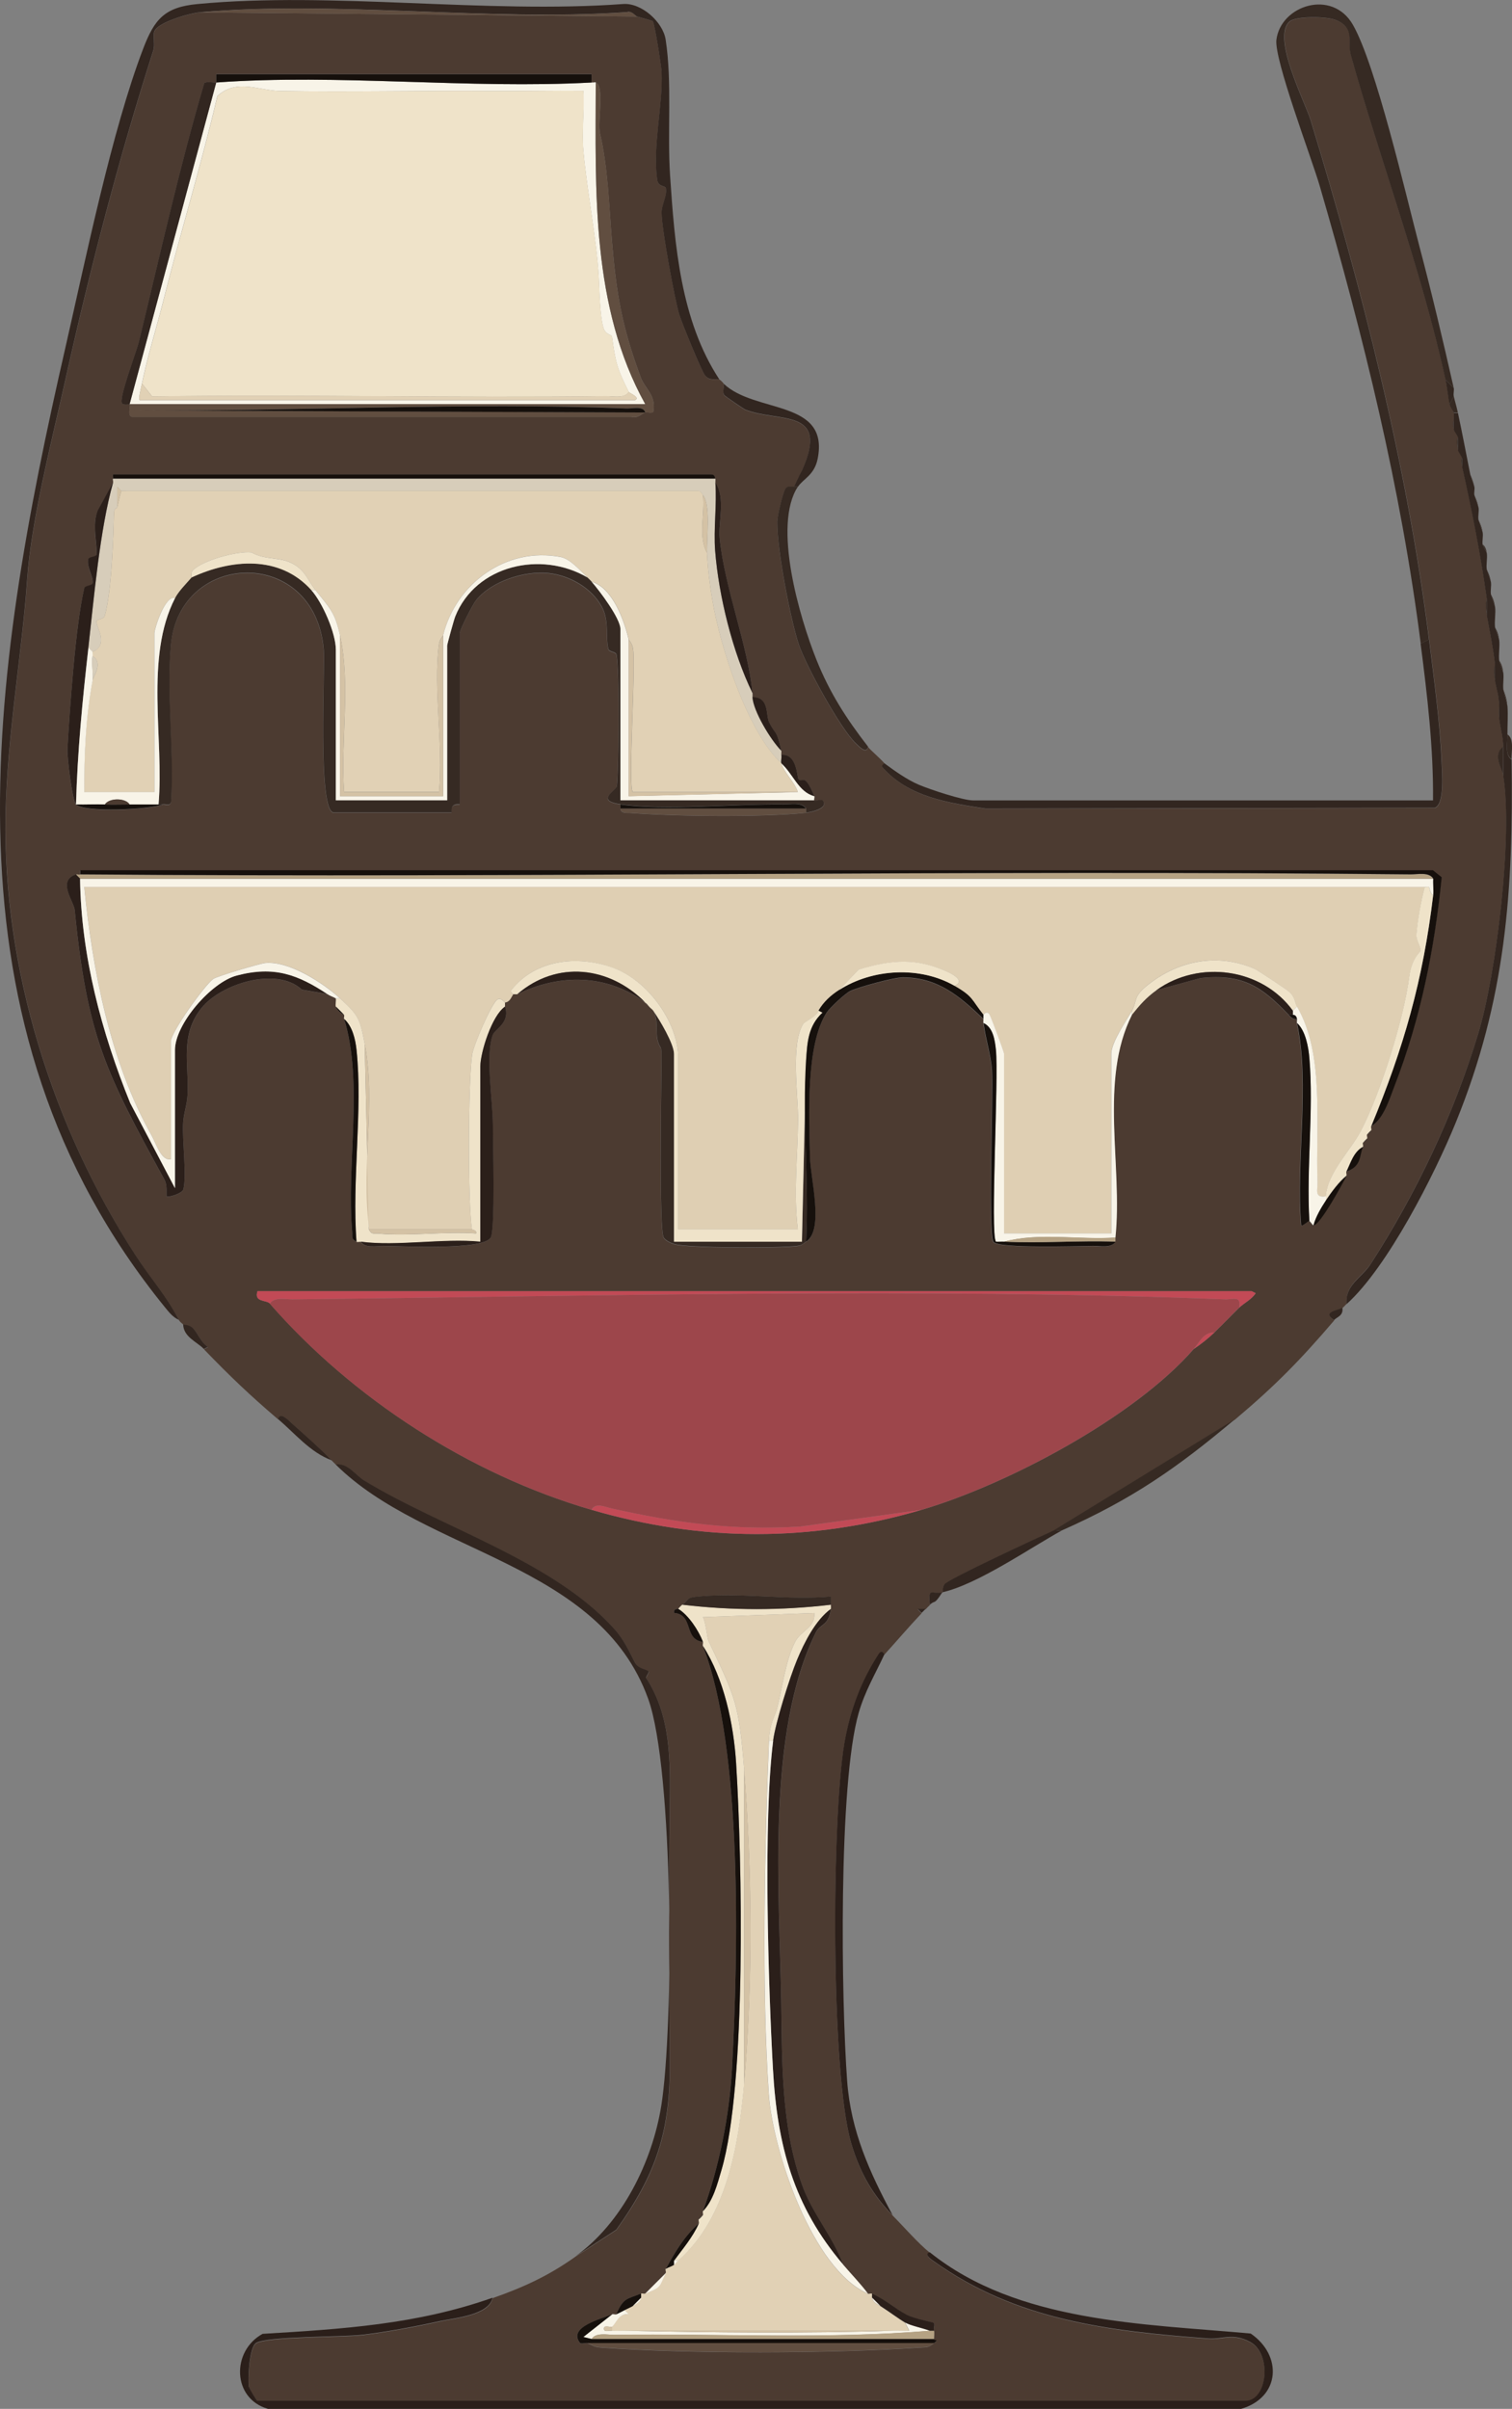 <?xml version="1.0" encoding="UTF-8"?><svg id="Layer_1" xmlns="http://www.w3.org/2000/svg" viewBox="0 0 149.92 238.84"><rect x="0" y="0" width="149.92" height="238.84" fill="#808080" stroke="none"/><defs><style>.cls-1{fill:#9d464b;}.cls-2{fill:#16100c;}.cls-3{fill:#d4c2a5;}.cls-4{fill:#614e40;}.cls-5{fill:#b5a283;}.cls-6{fill:#322620;}.cls-7{fill:#e1d1b5;}.cls-8{fill:#d7cdba;}.cls-9{fill:#362a23;}.cls-10{fill:#f8f4e8;}.cls-11{fill:#2b1f1a;}.cls-12{fill:#4c3b31;}.cls-13{fill:#dfcfb3;}.cls-14{fill:#c24a56;}.cls-15{fill:#efe3c9;}</style></defs><path class="cls-12" d="M19.8,1.23l43.36.41c.3.09,1.51.41,1.57.47.19.17.85,4.45.88,5.06.14,3.27-.9,7.25-.44,10.65.1.78.81.54.87.86.13.76-.43,1.61-.43,2.4,0,1.63,1.32,8.71,1.75,10.11.27.86,2.17,5.57,2.56,6.05.48.61,1.13.27,1.43.4.09.04.38.33.41.41.09.23-.18.85.06,1.16.08.1,1.95,1.38,2.07,1.43,3.33,1.31,8.41-.23,5.64,6.01-.09.21-.3.65-.41.82-.16.25-.24.58-.41.82-.04.05-.59-.22-.86.24s-.77,2.66-.78,3.24c-.03,2.81,1.32,9.76,2.14,12.17.71,2.09,4.13,8.37,5.66,9.8.23.22,1.04,1.13,1.2.32.29.37,1.11,1.03,1.64,1.64.01.02-.35.22-.19.4,2.6,2.95,6.48,3.51,10.22,4.09l44.53-.08c1.01-.3.71-3.66.68-4.64-.14-3.63-.78-8.37-1.24-12.05-2.18-17.32-6.65-34.78-11.73-51.47-.55-1.81-3.9-8.22-2.1-9.81.62-.55,3.73-.52,4.66-.12,1.87.81,1.05,2.11,1.41,3.42,2.92,10.55,7.01,21.29,9.39,32.2.17.8.24,1.65.41,2.45.08.38.39.7.41.82.05.25-.05.57,0,.82.01.05-.18-.02,0,.82.05.23.35.53.41.82.02.07-.22.18,0,1.23.05.24.34.54.41.82.01.05-.17.07,0,.82.99,4.35,1.83,8.67,2.45,13.09.01.09-.22.45,0,1.64.3,1.63.62,3.26.82,4.91.02.15-.24.38,0,1.64.18.93.37,1.32.41,2.45.01.33-.08.4,0,1.23.09.9.37,1.66.41,2.86-1.11.82-.11,2.2,0,2.86.96,5.97-.69,19.61-2.49,25.53-2.44,8.05-6.09,15.74-10.67,22.86-.85,1.31-2.56,2.06-2.38,3.96-.14.13-.26.29-.41.41-.32.24-2.13.4-.82,1.23-3.37,3.94-5.83,6.46-9.82,9.82l-18,11.04c-1.42.63-10.49,4.84-10.83,5.34-.21.31-.14.68-.22.8-1.01.23-1.43-.6-1.23,1.23-.14.13-.28.27-.41.41h-.82s.41.41.41.41c-1.25,1.32-2.46,2.74-3.68,4.09-.02.02-.23-.55-.58,0-1.78,2.75-2.86,5.65-3.4,8.91-1.25,7.49-1.36,32.61.69,39.58.9,3.07,2.26,5.28,4.11,7.14,1.12,1.13,2.52,2.75,3.68,3.68-.67.2.28.79.44.9,8.16,5.82,17.28,6.9,27.22,7.64,1.39.1,2.39-.6,4.14.36,2.13,1.17,1.71,5.82-.5,5.82H25.53c-.08,0-.84-1.33-.85-1.41-.1-.84.03-3.9.73-4.33,1.09-.67,8.54-.57,10.55-.81,2.38-.29,5.3-.83,7.65-1.35,1.43-.32,4.88-.58,5.24-2.32,3.06-1.08,5.5-2.19,8.18-4.09l4.09-2.67c4-5.6,5.37-9.76,5.3-16.74-.08-8.45-.09-16.94,0-25.4.05-4.39.12-8.76-2.33-12.54-.08-.12.3-.57.23-.66-.18-.24-1.02-.24-1.36-.9-.56-1.07-1.07-2.24-2.01-3.29-6.06-6.78-17.1-10.03-24.83-14.75-.82-.5-1.66-1.78-2.81-1.59-.14-.14-.27-.27-.41-.41-1.36-1.37-2.41-2.28-3.93-3.64-.24-.21-1.19-1.26-1.39-.45-2.82-2.4-4.79-4.29-7.36-6.95l.4-.2c-.68-.45-.97-1.32-1.45-1.83-.39-.41-.9-.34-1-.42-.13-.11-.34-.29-.41-.41-1.31-2.5-2.77-4.04-4.35-6.49C5.28,111.8.27,96.12.56,80.76c.15-7.79,1.67-16.29,2.14-23.3.4-5.87,2.49-13.93,3.8-19.84,2.41-10.83,5.3-21.99,8.71-32.61.19-.61-.05-1.36.09-1.85.27-.94,3.51-1.84,4.5-1.93ZM21.44,7.36v.82c-.39.03-.8-.11-1.17.04-2.5,8.48-4.42,17.16-6.5,25.71-.23.94-2.04,5.64-1.65,6.08.16.18.71.03.74.07.12.18-.27,1.12.22,1.25h49.52c.62.19,1.01-.3,1.38-.44.18-.06.54.11.79-.04.33-1.65-.81-2.29-1.23-3.41-1.86-5.01-2.43-8.3-2.86-13.5-.3-3.63-.4-7.35-1.19-10.73-.27-1.15.5-4.61-.42-5.04-.11-.05-.28.04-.41,0v-.82H21.44ZM11.21,47.04c-.06.03.05.29,0,.41-.05.1.04.27,0,.41l-1.52,2.78c-.59,1.38-.06,3.25-.11,4.35-.01.27-.78.21-.84.5-.16.78.53,1.69.45,2.35-.03.27-.76.21-.84.53-.88,3.71-1.43,11.95-1.66,15.9-.05.84.49,5.16.84,5.51.8.81,7.29.52,8.59,0,.21-.08.74.25.84-.26.31-5-.48-10.58-.03-15.51.85-9.45,14.28-9.87,15.16.41.16,1.84-.65,16.17,1.01,16.17h11.66s-.07-.46.15-.67.67-.11.67-.15v-16.97c0-.33,1.28-2.85,1.63-3.28,1.54-1.88,4.78-2.92,7.17-2.67,2.09.22,4.27,1.46,5.28,3.32.77,1.43.35,2.94.65,4.19.08.32.72.26.8.56.33,1.37.25,11.29.04,13.04-.06.48-2.2,1.42.37,1.81v.41c.04.51.61.4,1,.43,4.4.34,13.11.44,17.41-.02.69-.07,2.27-.47,1.63-1.23-.09-.1-.7.09-.82,0-.06-.05.05-.28,0-.41-1.02-2.49-1.17-1.21-1.57-1.69-.15-.17-.12-2.57-1.7-2.4-.03-.13.03-.28,0-.41-.5-2.19-.53-1.47-1.19-2.77-.39-.78.05-2.54-1.67-2.54,0-.14.01-.27,0-.41-.41-4.6-2.79-10.51-3.26-15.39-.14-1.48.62-3.96-.42-5.47-.01-.14.03-.3,0-.41-.07-.26-.1-.39-.41-.41H11.21ZM7.94,86.3v.41c-.13.03-.29-.04-.41,0-1.89.6-.2,2.69-.12,3.53,1.23,12.54,3.09,16.17,8.9,26.74.32.58.16,1.58.22,1.64.13.15,1.55-.28,1.65-.69.34-1.39-.11-4.74-.03-6.49.05-.97.39-1.86.44-2.83.16-3.18-.76-5.91,1.37-8.63,1.93-2.45,7.47-4.17,9.97-1.85l2.55.44c.25.17.56.26.82.41.05.25-.07.63,0,.82.23.59.8.76.82.82.04.12-.04.28,0,.41,1.94,6.26.21,14.51.8,21.09.05.5-.14.73.43,1,.09.04.26-.02.41,0,.42.68,1.55.41,2.24.42,1.83.02,9.89.46,10.64-.82.47-.79.22-9.51.22-11.27,0-2.22-.77-7.01.01-8.87.22-.53,1.75-1.2,1.19-2.77v-.41c.49-.06.6-.5.82-.82h.41c4.22-2.05,8.86-2.01,12.68.82.13.13.29.27.41.41s.31.26.41.41c.49.91.19,2.17.42,2.99.33,1.16.4-.05.37,2.52-.02,2.25-.25,16.19.22,17,.17.29.67.52,1.01.63,1.3.42,10.41.42,12.13.21.61-.07.59-.19.98-.43,1.81-1.15.43-6.28.38-8.37-.08-3.98-.45-11.07,1.65-14.34.3-.47,1.84-1.91,2.35-2.15.8-.38,4.33-1.35,5.22-1.35,3.49.01,5.64,1.88,7.98,4.12.01.14-.02.28,0,.41.19,1.58.74,3.12.83,4.69.15,2.47-.41,16.19.16,17.01.46.66,8.38.41,9.85.39.69,0,1.82.26,2.24-.42.01-.14-.01-.27,0-.41.74-7.13-1.64-15.57,1.64-22.09.78-.97,1.42-1.72,2.45-2.45l4.33-1.19c4.22-.45,6.09.85,8.76,3.64.25.27.4.45.82.41.03.13-.03.28,0,.41,1.31,6.06-.13,13.77.41,20.04.1.16.66-.41.81-.41.08,0,.31.41.41.41.65-.02,2.87-4.12,3.27-4.91.05-.11-.05-.3,0-.41,1.52-.51,1.27-1.66,1.64-2.45.05-.11-.05-.29,0-.41.03-.06.31-.18.41-.41.05-.12-.05-.29,0-.41.03-.06.31-.18.41-.41.05-.12-.05-.29,0-.41,1.2-.68,1.81-2.71,2.32-4.02,2.58-6.67,3.96-13.54,4.66-20.65l-.85-.68H7.94ZM25.53,128.02c-.37,1.13.9.85,1.23,1.23,8.19,9.38,19.75,16.91,31.9,20.45,10.96,3.2,21.78,3.21,32.72,0,8.37-2.46,21.03-9.11,26.99-15.95.72-.48,1.42-1.04,2.05-1.64.14-.13.27-.28.41-.41l1.23-1.23c.28-.27.55-.56.82-.82.49-.46,1.22-.81,1.63-1.43l-.4-.2H25.53ZM67.66,159.11c-.14.11-.29.27-.41.41-.02.02-.48-.05-.41.4,1.98.18.93,2.65,2.86,2.87.05.12-.05.29,0,.41,3.97,10.24,3.5,30.65,2.88,41.94-.25,4.61-1.29,9.77-2.88,14.09-.04.12.05.29,0,.41-.02.06-.32.18-.41.41-.05.12.05.3,0,.41-1.4,1.18-2.45,2.99-3.27,4.5-.06.1.05.3,0,.41l-2.05,2.05c-.12.05-.29-.05-.41,0-1.36.54-1.75.38-2.45,2.05-.11.05-.29-.05-.41,0-1.06.47-4.39,1.24-3.21,2.82.13.18.6-.02.76.04.54.22.59.38,1.38.44,8.72.64,22.83.6,31.57,0,.72-.05.79.04,1.4-.43.57-.44,0-.2,0-.41,0-.25.05-.63,0-.82-.06-.2.13-.66-.03-.78-.11-.08-1.89-.39-2.66-.8-1.25-.66-1.95-1.4-3.44-2.1-.11-.05-.29.05-.41,0-.75-1-1.64-1.91-2.45-2.86-1.06-2.87-3.09-5.08-4.11-7.99-2.04-5.81-1.95-11.97-2.04-17.97-.17-11.12-1.47-26.81,3.42-36.71.47-.95,1.28-.63,1.5-2.37.02-.13,0-.28,0-.41,0-.27,0-.55,0-.82-4.24.39-8.66-.4-12.91-.02-1.55.14-1.03.23-1.82.84Z"/><path class="cls-6" d="M71.34,37.63c-.3-.13-.94.2-1.43-.4-.38-.48-2.29-5.19-2.56-6.05-.43-1.4-1.75-8.48-1.75-10.11,0-.79.56-1.64.43-2.4-.05-.31-.76-.08-.87-.86-.46-3.4.58-7.38.44-10.65-.03-.62-.69-4.89-.88-5.06-.06-.05-1.27-.38-1.57-.47-.16-.05-.53-.59-.98-.43-13.68.95-28.89-1.19-42.38.02-.99.09-4.23,1-4.5,1.93-.14.49.1,1.25-.09,1.85-3.41,10.62-6.3,21.78-8.71,32.61-1.31,5.91-3.4,13.97-3.8,19.84-.47,7-1.99,15.51-2.14,23.3-.3,15.36,4.72,31.04,12.84,43.63,1.58,2.45,3.04,3.98,4.35,6.49-.61-.27-.98-.76-1.39-1.26C-6.46,101.53-1,67.17,6.51,34.35c2-8.75,4.58-21.4,7.69-29.53,1.11-2.91,2.12-4.12,5.39-4.42,13.34-1.26,28.61.99,42.16,0,1.84-.16,3.98,1.78,4.25,3.52.66,4.3.15,9.17.44,13.47.46,6.89,1.03,14.38,4.9,20.25Z"/><path class="cls-11" d="M92.2,223.32c8.7,6.98,21.19,7.08,31.81,8.05,3.17,2.17,2.95,6.33-.95,7.47H26.57c-3.55-1.01-3.65-5.73-.53-7.44,7.9-.47,15.31-.93,22.8-3.58-.36,1.74-3.81,2.01-5.24,2.32-2.35.52-5.27,1.07-7.65,1.35-2.01.24-9.46.14-10.55.81-.7.43-.83,3.49-.73,4.33.01.08.76,1.41.85,1.41h97.96c2.22,0,2.64-4.65.5-5.82-1.75-.96-2.75-.26-4.14-.36-9.94-.74-19.06-1.82-27.22-7.64-.16-.11-1.11-.71-.44-.9Z"/><path class="cls-6" d="M145.78,47.04l.41,1.23c.05.25-.05.56,0,.82l.41,1.23c.07.37-.07.85,0,1.23l.41,1.23c.07.38-.06.85,0,1.23l.41.82c.08.5-.08,1.13,0,1.64l.41,1.23c.06.39-.06.84,0,1.23l.41,1.23c.09.65-.08,1.39,0,2.05l.41,1.23c.08.66-.07,1.38,0,2.05l.41,1.23c.06.54-.05,1.1,0,1.64l.41,1.64c.07.94-.01,1.92,0,2.86,0,.77-.28,2.01.41,2.45.19,13.04-.57,23.8-5.53,35.98-2.09,5.13-6.77,14.37-10.83,18.01-.18-1.9,1.54-2.64,2.38-3.96,4.59-7.12,8.23-14.81,10.67-22.86,1.8-5.93,3.44-19.56,2.49-25.53-.02-.95.03-1.91,0-2.86-.04-1.2-.32-1.97-.41-2.86v-1.23c-.04-1.13-.23-1.52-.41-2.45v-1.64c-.19-1.64-.52-3.28-.82-4.91v-1.64c-.62-4.42-1.47-8.74-2.45-13.09v-.82c-.07-.28-.36-.58-.41-.82v-1.23c-.06-.28-.36-.58-.41-.82v-.82c-.05-.25.05-.57,0-.82h.41c.44,2.05.82,4.08,1.23,6.14Z"/><path class="cls-6" d="M141.69,63.4c.46,3.68,1.1,8.41,1.24,12.05.04.98.34,4.34-.68,4.64l-44.53.08c-3.73-.58-7.61-1.13-10.22-4.09-.17-.19.2-.39.19-.4,1.01.75,2.25,1.63,3.4,2.12s4.39,1.56,5.4,1.56h45.6c.05-5.19-.57-10.4-1.23-15.54l.82-.41Z"/><path class="cls-9" d="M144.14,38.45l-.82-.82c-2.38-10.91-6.46-21.65-9.39-32.2-.36-1.31.45-2.61-1.41-3.42-.94-.41-4.04-.43-4.66.12-1.8,1.59,1.55,8,2.1,9.81,5.08,16.69,9.55,34.15,11.73,51.47l-.82.41c-1.96-15.41-5.69-30.53-10.02-45.4-.81-2.77-4.53-12.53-4.29-14.48.43-3.41,5.52-5.07,7.58-1.49,2.28,3.97,5.27,16.92,6.61,22.02,1.23,4.64,2.33,9.31,3.39,13.99Z"/><path class="cls-11" d="M87.7,164.01c-.92,1.99-1.94,3.66-2.56,5.83-2.03,7.06-1.73,28.55-1.14,36.52.36,4.91,2.23,9.05,4.51,13.28-1.84-1.86-3.21-4.07-4.11-7.14-2.04-6.97-1.94-32.09-.69-39.58.55-3.26,1.62-6.16,3.4-8.91.35-.54.56.03.58,0Z"/><path class="cls-6" d="M33.3,145.2c1.15-.19,1.99,1.09,2.81,1.59,7.73,4.72,18.77,7.97,24.83,14.75.94,1.05,1.45,2.21,2.01,3.29.34.66,1.19.66,1.36.9.07.09-.31.53-.23.66,2.45,3.78,2.38,8.15,2.33,12.54-.09,8.45-.08,16.94,0,25.4.06,6.98-1.31,11.14-5.3,16.74l-4.09,2.67c4.64-3.3,7.65-9.36,8.55-14.97,1.24-7.75,1.23-33.31-1.3-40.33-4.88-13.54-22.08-14.38-30.97-23.22Z"/><path class="cls-9" d="M78.7,48.26h.41c-2.52,3.83.17,12.98,1.85,17.17,1.3,3.25,2.98,5.86,5.11,8.6-.16.81-.97-.11-1.2-.32-1.52-1.42-4.95-7.7-5.66-9.8-.81-2.41-2.17-9.37-2.14-12.17,0-.58.52-2.79.78-3.24s.82-.19.86-.24Z"/><path class="cls-9" d="M122.47,140.7c-5.77,4.86-10.24,7.96-17.18,11.04-.19.08-.63-.08-.82,0l18-11.04Z"/><path class="cls-6" d="M105.29,151.74c-3.3,1.83-8.34,5.33-11.86,6.14-.86,1.35-.68.71-1.23,1.23-.2-1.83.21-.99,1.23-1.23.07-.12,0-.49.22-.8.34-.5,9.41-4.7,10.83-5.34.19-.08.63.08.82,0Z"/><path class="cls-6" d="M71.75,38.04c3.12,2.99,10.52,1.53,9.32,7.47-.33,1.61-1.44,1.97-1.95,2.75h-.41c.17-.24.25-.57.41-.82l.41-.82c2.77-6.23-2.31-4.69-5.64-6.01-.12-.05-1.99-1.32-2.07-1.43-.24-.31.03-.92-.06-1.16Z"/><path class="cls-6" d="M27.57,140.7c.2-.81,1.15.24,1.39.45,1.52,1.36,2.57,2.27,3.93,3.64-2.13-.78-3.66-2.68-5.32-4.09Z"/><path class="cls-6" d="M20.21,133.75c-.69-.72-2.02-1.18-2.05-2.45.09.08.61,0,1,.42.48.51.77,1.39,1.45,1.83l-.4.2Z"/><path class="cls-6" d="M144.14,38.45c.06.24-.05.57,0,.82l-.41.82c-.17-.8-.23-1.65-.41-2.45l.82.82Z"/><path class="cls-6" d="M133.1,129.66c.12.82-.54.9-.82,1.23-1.31-.83.5-.99.82-1.23Z"/><path class="cls-9" d="M144.55,40.9h-.41c-.02-.11-.33-.44-.41-.82l.41-.82c.11.5.28,1.02.41,1.64Z"/><path class="cls-9" d="M149.87,75.26c-.69-.44-.4-1.68-.41-2.45.69.45.4,1.68.41,2.45Z"/><path class="cls-9" d="M149.46,69.94l-.41-1.64c0,.08.35.83.41,1.64Z"/><path class="cls-9" d="M148.23,60.12l-.41-1.23c0,.06.31.49.41,1.23Z"/><path class="cls-9" d="M149.05,66.67l-.41-1.23c0,.06.33.42.41,1.23Z"/><path class="cls-9" d="M147.01,52.76l-.41-1.23c.01.06.3.58.41,1.23Z"/><path class="cls-9" d="M146.19,48.26l-.41-1.23c.02.08.29.62.41,1.23Z"/><path class="cls-9" d="M146.6,50.31l-.41-1.23c.01.06.3.61.41,1.23Z"/><path class="cls-9" d="M147.82,57.67l-.41-1.23c.01.06.3.53.41,1.23Z"/><path class="cls-9" d="M148.64,63.4l-.41-1.23c0,.06.32.46.41,1.23Z"/><path class="cls-9" d="M147.42,54.81l-.41-.82s.3.13.41.82Z"/><path class="cls-6" d="M91.79,159.51c-.13.14-.28.27-.41.41l-.41-.4h.82Z"/><path class="cls-13" d="M141.28,87.94c-.38,1.4-.7,3.27-.83,4.71-.05.58.43,1.18.42,1.6,0,.15-.89.7-1.13,2.6-.51,4.04-2.82,11.47-4.78,15.25-1.05,2.02-3.3,4.11-3.5,6.51-1.19.19-.8-.67-.83-1.4-.21-5.45.76-12.62-2.04-17.41-.26-.45-.13-.88-.78-1.47-.25-.22-3.14-2.15-3.44-2.28-3.59-1.57-7.43-.85-10.47,1.53-1.63,1.28-1.07,1.56-1.67,2.63s-2.05,3.14-2.05,4.29v17.79h-10.63v-17.79c0-.21-1.29-3.66-1.45-3.92-.27-.44-.57.06-.59.04-1.22-1.51-.99-1.78-2.86-2.86,1.03-.45-.05-1.09-.53-1.31-3.17-1.51-5.69-1.29-8.97-.32l-1.95,2.04c-.84.54-1.54,1.18-2.05,2.05-.19.62-1.35,1.06-1.51,1.31-1.28,2.05-.49,7.03-.51,9.51-.03,3.67-.47,7.21-.02,10.85h-11.86v-16.97c0-3.57-3.01-7.74-6.55-8.99s-7.63-.78-10,2.25c-.15.2.2.39.19.4-.21.32-.33.76-.82.82-.04,0-.44-.61-.82-.25-.62.58-2.28,4.47-2.43,5.38-.4,2.55-.44,14.86-.02,17.36h-10.23c-.04-.09.02-.26,0-.41-.78-5.8.73-12.16-.41-18-.48-2.48-.58-2.77-2.45-4.5-1.68-1.55-5.03-3.71-7.38-3.51-.57.05-4.83,1.34-5.18,1.58-.85.6-4.21,5.28-4.21,6.22v11.66c-.96.21-1.48-1.6-1.92-2.38-4.1-7.26-5.84-16.4-6.67-24.62h132.93Z"/><path class="cls-1" d="M26.76,129.25c.42-.68,1.55-.41,2.24-.42,30.17-.32,62.45-1.18,92.46,0,.79.03,1.64-.42,1.41.82-.27.25-.54.55-.82.82-.42.41-.85.88-1.23,1.23-.14.13-.27.28-.41.41-1.1,0-1.46.97-2.05,1.64-5.97,6.85-18.62,13.49-26.99,15.95l-12.05,1.66c-6.73.41-12.21-.36-18.7-1.8-.6-.13-1.58-.63-1.98.14-12.15-3.55-23.71-11.07-31.9-20.45Z"/><path class="cls-7" d="M73.79,175.47c-.53-6.61-.85-7.13-3.54-12.77-.14-.29-.26-1.85-.55-2.36l11.04-.41c.12,1.44-1.31,1.74-1.88,2.82-.95,1.8-1.31,4.68-1.83,6.69-.2.78-.71,1.45-.79,3.17-.45,10.5-.73,24.61-.02,34.99.39,5.64,4.33,17.44,9.83,19.82.12.05.3-.05.41,0v.41c.12.48.46.59.82.82.82.51,1.83,1.27,2.45,1.64l.41.81c-.54.02-1.09-.01-1.64,0h-26.59c-.41,0-.82.03-1.23,0v-.41c.39-.32.66-1.34,1.64-1.24l-.41-.4c.24-.13.69-.32.82-.41.34-.24.72-.33.82-.82v-.41c.12-.05.29.05.41,0,1.64-.63,1.34-.61,2.05-2.05.05-.11-.06-.31,0-.41.25-.16.59-.24.82-.41.15-.11.27-.28.41-.41,4.85-4.25,5.99-11.48,6.54-17.59.89-9.89.79-21.19,0-31.08Z"/><path class="cls-9" d="M30.85,58.49c1.13,1.26,2.45,4.29,2.45,5.93v14.93h11.04v-15.34c0-.15.66-2.55.8-2.89,2.05-5.12,8.55-6.55,13.11-3.86.14.13.28.27.41.41.79.89,2.86,3.65,2.86,4.7v16.97h19.22c.12.09.73-.1.82,0,.64.75-.95,1.15-1.63,1.23v-.41c-.43-.68-1.55-.41-2.24-.42-4.71-.06-11.85.65-16.16,0-2.57-.38-.43-1.33-.37-1.81.21-1.75.29-11.67-.04-13.04-.07-.3-.72-.25-.8-.56-.3-1.24.12-2.76-.65-4.19-1.01-1.86-3.19-3.1-5.28-3.32-2.39-.25-5.63.79-7.17,2.67-.35.43-1.63,2.94-1.63,3.28v16.97s-.46-.07-.67.15-.11.67-.15.67h-11.66c-1.66,0-.85-14.33-1.01-16.17-.88-10.29-14.32-9.86-15.16-.41-.44,4.93.35,10.51.03,15.51-.1.5-.63.17-.84.26h-.41c.56-6.48-1.4-14.56,1.64-20.45.36-.69,1.11-1.43,1.64-2.05,3.92-1.82,8.72-2.25,11.86,1.23Z"/><path class="cls-10" d="M58.66,8.18c.13.04.3-.05.41,0-.02,10.75-.46,22.23,4.91,31.9H12.85s8.59-31.9,8.59-31.9c12.02-.88,25.09.66,37.22,0ZM62.34,38.86c-1.18-2.35-1.32-2.98-1.66-5.47-.03-.25-.61-.15-.84-.86-.37-1.14-.41-3.93-.47-5.01-.23-3.93-1.16-8.47-1.53-12.59-.17-1.91.11-4,0-5.93-3.07-.03-6.15.04-9.22.02-6.89-.05-13.91.12-20.86,0-2.18-.04-4.25-1.26-6.21.5-1.58,6.79-3.64,13.47-5.34,20.23-.67,2.67-1.58,5.57-2.14,8.29-.07.36-.41,1.6-.2,1.64h49.08c.61-.26-.56-.71-.61-.82Z"/><path class="cls-8" d="M70.93,47.45c.03.11-.01.27,0,.41.17,2.19-.18,4.58-.02,6.76.34,4.47,1.74,10.09,3.7,14.1.01.13,0,.27,0,.41.07,1.36,1.81,4.25,2.86,5.32.03.13-.03.28,0,.41.06.24-.06.59,0,.82-3.3-3.03-6.06-11.44-6.85-16.27-.23-1.38-.45-2.98-.51-4.59-.05-1.51.39-4.73-.41-5.73-.12-.14-.2-.37-.41-.41H12.85c-.23.02-.79-.04-.82,0l-.4-.41v2.05s-.32.11-.33.51c-.05,2.11-.21,7.77-.92,10.25-.1.35-.81.28-.81.52-.02.48.52,1.17.44,2.01s-.82.96-.84,1.03l-.41-.41c.56-4.91,1.15-11.73,2.45-16.36.04-.14-.05-.31,0-.41h59.72Z"/><path class="cls-14" d="M124.1,128.02l.4.2c-.41.63-1.14.98-1.63,1.43.23-1.24-.62-.79-1.41-.82-30.01-1.19-62.29-.32-92.46,0-.69,0-1.82-.26-2.24.42-.33-.38-1.6-.1-1.23-1.23h98.57Z"/><path class="cls-4" d="M59.07,8.18c.92.43.15,3.89.42,5.04.8,3.38.9,7.1,1.19,10.73.43,5.2,1,8.48,2.86,13.5.42,1.12,1.56,1.76,1.23,3.41-.25.16-.61-.02-.79.04-.16-.7-1.27-.39-1.84-.41-16.11-.64-32.74.31-48.88.2l50.72.2c-.37.13-.76.62-1.38.44H13.07c-.49-.14-.1-1.08-.22-1.26h51.13c-5.37-9.67-4.93-21.16-4.91-31.9Z"/><path class="cls-15" d="M82.38,159.11c0,.13.02.28,0,.41-1.51,1.1-2.63,3.33-3.35,5.04s-2.16,6.29-2.38,8.05h-.41c.07-1.73.59-2.4.79-3.17.52-2,.88-4.89,1.83-6.69.57-1.08,2-1.38,1.88-2.82l-11.04.41c.29.51.41,2.06.55,2.36,2.69,5.65,3.01,6.17,3.54,12.77v31.08c-.55,6.11-1.7,13.33-6.54,17.59h-.41c.87-1.19,1.84-2.31,2.45-3.68.05-.11-.05-.29,0-.41l.41-.41c.05-.12-.04-.29,0-.41,1.03-1.06,1.43-2.71,1.84-4.09,2.5-8.5,2.05-30.8,1.45-40.31-.24-3.86-1.2-8.4-3.29-11.64-.05-.12.05-.29,0-.41-.44-1.13-1.42-2.64-2.45-3.27.12-.14.27-.3.41-.41,4.89.58,9.83.58,14.72,0Z"/><path class="cls-5" d="M142.1,87.12H7.94l-.41-.41c.12-.04.28.03.41,0,43.96.35,87.95-.47,131.91,0,.69,0,1.82-.26,2.24.42Z"/><path class="cls-2" d="M142.1,86.3l.85.68c-.71,7.11-2.08,13.98-4.66,20.65-.51,1.31-1.11,3.34-2.32,4.02,3.21-7.76,5.14-14.49,6.14-22.9.06-.53-.04-1.1,0-1.64-.42-.68-1.55-.41-2.24-.42-43.96-.46-87.95.36-131.91,0v-.41h134.16Z"/><path class="cls-15" d="M33.71,98.98c1.88,1.73,1.97,2.02,2.45,4.5l.41,18c.02.15-.04.32,0,.41.27.57.49.38,1,.43,3.06.27,6.53-.24,9.64-.02.1-.33-.4-.37-.41-.4-.42-2.5-.38-14.81.02-17.36.14-.91,1.81-4.8,2.43-5.38.38-.36.78.25.82.25v.41c-1.31.89-2.45,4.56-2.45,5.93v17.38c-3.71-.36-8.27.48-11.86,0-.15-.02-.32.04-.41,0-.47-6.07.63-13.06,0-19.02-.11-1.04-.4-2.34-1.23-3.07-.04-.13.04-.29,0-.41l-.82-.82c-.07-.19.05-.57,0-.82h.41Z"/><path class="cls-11" d="M82.38,159.51c-.22,1.74-1.03,1.42-1.5,2.37-4.9,9.9-3.6,25.58-3.42,36.71.09,6,0,12.16,2.04,17.97,1.02,2.91,3.05,5.12,4.11,7.99-4.93-5.78-6.55-11.84-6.97-19.41-.46-8.28-.97-24.69.02-32.53.22-1.76,1.65-6.29,2.38-8.05s1.84-3.94,3.35-5.04Z"/><path class="cls-6" d="M21.44,8.18l-8.59,31.9s-.57.11-.74-.07c-.39-.43,1.42-5.14,1.65-6.08,2.08-8.54,4-17.23,6.5-25.71.38-.16.79-.02,1.17-.04Z"/><path class="cls-11" d="M7.94,87.12c.09,7.61,2.12,15.22,4.97,22.23l4.44,8.44v-13.7c0-2.57,3.61-6.72,6.12-7.38,3.74-.98,6.08-.08,9.01,1.85l-2.55-.44c-2.5-2.32-8.04-.59-9.97,1.85-2.14,2.71-1.21,5.45-1.37,8.63-.05.97-.4,1.86-.44,2.83-.08,1.75.37,5.1.03,6.49-.1.41-1.52.84-1.65.69-.06-.06.1-1.05-.22-1.64-5.8-10.57-7.67-14.2-8.9-26.74-.08-.83-1.78-2.92.12-3.53l.41.41Z"/><path class="cls-2" d="M58.66,7.36v.82c-12.13.66-25.2-.88-37.22,0v-.82h37.22Z"/><path class="cls-15" d="M142.1,88.76c-1,8.41-2.92,15.14-6.14,22.9-.05.12.05.29,0,.41l-.41.41c-.05.12.05.29,0,.41l-.41.41c-.05.11.05.3,0,.41-.91.48-1.22,1.59-1.64,2.45-.05.11.05.3,0,.41-.75.6-1.52,1.66-2.05,2.45v-.41c.2-2.4,2.46-4.5,3.5-6.51,1.96-3.77,4.27-11.21,4.78-15.25.24-1.9,1.12-2.45,1.13-2.6.01-.42-.47-1.02-.42-1.6.12-1.43.45-3.31.83-4.71.13.03.31-.05.41,0,.04.02.12.68.41.82Z"/><path class="cls-10" d="M97.52,100.62s.32-.47.59-.04c.16.26,1.45,3.71,1.45,3.92v17.79h10.63v-17.79c0-1.15,1.47-3.26,2.05-4.29v.41c-3.28,6.52-.9,14.95-1.64,22.09-3.59.25-7.57-.53-11.04.41-.27-.01-.55.02-.82,0-.57-.76.29-16.26,0-19.02-.1-.93-.26-2.22-1.23-2.66-.02-.13.01-.27,0-.41v-.41Z"/><path class="cls-11" d="M11.21,47.85c-1.31,4.63-1.9,11.46-2.45,16.36-.58,5.16-1.08,10.34-1.23,15.54-.35-.35-.89-4.66-.84-5.51.23-3.94.79-12.19,1.66-15.9.07-.32.8-.26.84-.53.08-.66-.61-1.57-.45-2.35.06-.29.83-.23.84-.5.06-1.1-.47-2.96.11-4.35l1.52-2.78Z"/><path class="cls-2" d="M69.7,219.23c1.59-4.32,2.63-9.48,2.88-14.09.61-11.29,1.09-31.7-2.88-41.94,2.09,3.24,3.05,7.78,3.29,11.64.59,9.51,1.04,31.8-1.45,40.31-.41,1.38-.81,3.03-1.84,4.09Z"/><path class="cls-9" d="M64.79,100.21c.64.93,2.05,3.29,2.05,4.29v18.61h12.68l.41-18c-.4,5.84.3,12.11,0,18-.38.25-.37.36-.98.43-1.71.21-10.83.22-12.13-.21-.34-.11-.83-.34-1.01-.63-.47-.8-.24-14.74-.22-17,.02-2.57-.05-1.36-.37-2.52-.23-.81.07-2.08-.42-2.99Z"/><path class="cls-2" d="M70.52,47.04c.31.02.34.15.41.41H11.21c.05-.12-.06-.38,0-.41h59.31Z"/><path class="cls-11" d="M50.07,99.8c.55,1.58-.97,2.24-1.19,2.77-.78,1.86-.02,6.65-.01,8.87,0,1.76.25,10.48-.22,11.27-.76,1.28-8.82.84-10.64.82-.69,0-1.82.26-2.24-.42,3.59.48,8.15-.36,11.86,0v-17.38c0-1.37,1.14-5.05,2.45-5.93Z"/><path class="cls-10" d="M62.34,63.4v15.54s16.77-.41,16.77-.41c-.32-.99-1.38-1.91-1.64-2.86,1.21,1.11,1.7,2.84,3.27,3.27.05.13-.06.36,0,.41h-19.22v-16.97c0-1.05-2.08-3.82-2.86-4.7,2.07.58,3.23,3.85,3.68,5.73Z"/><path class="cls-14" d="M91.38,149.7c-10.94,3.21-21.76,3.2-32.72,0,.39-.77,1.38-.27,1.98-.14,6.49,1.44,11.97,2.2,18.7,1.8l12.05-1.66Z"/><path class="cls-15" d="M112.24,100.21c.59-1.07.03-1.35,1.67-2.63,3.04-2.38,6.88-3.09,10.47-1.53.3.13,3.2,2.06,3.44,2.28.65.59.52,1.02.78,1.47l-.41.41c-3.06-4.22-9.28-5.06-13.5-2.05-1.03.74-1.68,1.48-2.45,2.45v-.41Z"/><path class="cls-4" d="M63.16,1.64l-43.36-.41c13.49-1.21,28.7.93,42.38-.02.45-.16.81.38.98.43Z"/><path class="cls-10" d="M61.93,229.05l.41.4c-.98-.11-1.25.92-1.64,1.24-.14.11-.83-.22-.82.2,0,.37.5.18.82.2.4.03.82,0,1.23,0,8.64.19,17.96.29,26.59,0,.54-.02,1.09.02,1.64,0l-.41-.81c.54.31,1.79.56,2.45.82-10.23.85-20.9.27-31.3.4-.69,0-1.82-.26-2.24.42l-.82-.2,2.86-2.25c.11-.05.3.05.41,0,.28-.13.55-.27.82-.41Z"/><path class="cls-10" d="M128.6,99.8c2.8,4.79,1.82,11.96,2.04,17.41.03.73-.36,1.59.83,1.4v.41c-.47.71-1.01,1.62-1.23,2.45-.1,0-.33-.41-.41-.41-.32-5.24.43-10.97,0-16.15-.09-1.08-.38-2.71-1.22-3.48-.03-.13.03-.28,0-.41-.06-.24-.14-.39-.41-.41v-.41l.41-.41Z"/><path class="cls-2" d="M60.7,229.46l-2.86,2.25.82.2h33.95c0,.21.57-.03,0,.41h-34.36c-.16-.06-.63.13-.76-.04-1.18-1.58,2.15-2.35,3.21-2.82Z"/><path class="cls-2" d="M129.83,121.07c-.15,0-.72.57-.81.41-.54-6.27.9-13.99-.41-20.04.85.77,1.13,2.4,1.22,3.48.44,5.18-.31,10.91,0,16.15Z"/><path class="cls-9" d="M67.66,159.11c.79-.61.26-.71,1.82-.84,4.25-.37,8.67.41,12.91.02,0,.27,0,.54,0,.82-4.89.58-9.83.58-14.72,0Z"/><path class="cls-15" d="M50.89,98.57s-.34-.21-.19-.4c2.38-3.03,6.5-3.48,10-2.25s6.55,5.42,6.55,8.99v16.97h11.86c-.45-3.65-.01-7.18.02-10.85.02-2.48-.76-7.46.51-9.51.16-.25,1.32-.7,1.51-1.31l.4.2c-1.42,1.32-1.51,2.92-1.63,4.71l-.41,18h-12.68v-18.61c0-1.01-1.41-3.36-2.05-4.29-.1-.15-.29-.26-.41-.41-.13-.14-.25-.3-.41-.41-3.55-3.59-8.75-4.2-12.68-.82h-.41Z"/><path class="cls-11" d="M74.61,68.71c-1.96-4.01-3.35-9.63-3.7-14.1-.17-2.18.18-4.57.02-6.76,1.04,1.51.28,3.99.42,5.47.47,4.88,2.84,10.79,3.26,15.39Z"/><path class="cls-4" d="M92.61,232.32c-.62.47-.68.38-1.4.43-8.74.61-22.85.64-31.57,0-.8-.06-.84-.22-1.38-.44h34.36Z"/><path class="cls-5" d="M92.61,231.91h-33.95c.42-.68,1.55-.41,2.24-.42,10.4-.13,21.07.45,31.3-.4h.41c.05.18,0,.57,0,.82Z"/><path class="cls-2" d="M94.65,97.75c1.88,1.08,1.65,1.35,2.86,2.86v.41c-2.34-2.24-4.5-4.11-7.98-4.12-.89,0-4.42.97-5.22,1.35-.51.24-2.05,1.68-2.35,2.15-2.1,3.27-1.73,10.37-1.65,14.34.04,2.09,1.43,7.21-.38,8.37.3-5.89-.4-12.16,0-18,.12-1.78.2-3.39,1.63-4.71l-.4-.2c.5-.86,1.21-1.51,2.05-2.05,3.32-2.13,8.04-2.37,11.45-.41Z"/><path class="cls-2" d="M97.52,101.43c.96.44,1.13,1.73,1.23,2.66.29,2.76-.57,18.26,0,19.02.27.02.55-.02.82,0,3.66.18,7.38-.13,11.04,0-.43.68-1.55.41-2.24.42-1.46.02-9.39.27-9.85-.39-.57-.82-.01-14.55-.16-17.01-.1-1.57-.64-3.11-.83-4.69Z"/><path class="cls-2" d="M35.35,123.11c-.57-.27-.38-.49-.43-1-.59-6.57,1.14-14.83-.8-21.09.82.73,1.12,2.02,1.23,3.07.63,5.96-.47,12.95,0,19.02Z"/><path class="cls-2" d="M79.93,80.17h-18.41v-.41c4.31.65,11.45-.07,16.16,0,.69,0,1.82-.26,2.24.42Z"/><path class="cls-4" d="M79.93,80.17v.41c-4.3.46-13.01.36-17.41.02-.38-.03-.95.08-1-.43h18.41Z"/><path class="cls-11" d="M63.98,99.39c-3.82-2.82-8.46-2.87-12.68-.82,3.93-3.38,9.13-2.77,12.68.82Z"/><path class="cls-11" d="M114.69,98.16c4.21-3.02,10.43-2.17,13.5,2.05v.41h-.41c-2.67-2.8-4.54-4.1-8.76-3.64l-4.33,1.19Z"/><path class="cls-11" d="M74.61,69.12c1.72,0,1.28,1.77,1.67,2.54.66,1.3.69.58,1.19,2.77-1.06-1.06-2.79-3.95-2.86-5.32Z"/><path class="cls-5" d="M110.6,122.7c-.01.13.01.27,0,.41-3.66-.13-7.39.18-11.04,0,3.47-.94,7.45-.16,11.04-.41Z"/><path class="cls-2" d="M10.4,79.76c.81.03,1.64,0,2.45,0h3.27c-1.3.52-7.79.81-8.59,0,.95.02,1.91-.03,2.86,0Z"/><path class="cls-11" d="M86.47,227.41c1.49.7,2.19,1.44,3.44,2.1.78.41,2.55.72,2.66.8.16.12-.03.58.03.78h-.41c-.66-.26-1.91-.5-2.45-.82-.62-.36-1.64-1.12-2.45-1.64l-.82-.82v-.41Z"/><path class="cls-11" d="M77.47,74.85c1.58-.17,1.55,2.23,1.7,2.4.4.47.55-.8,1.57,1.69-1.57-.43-2.06-2.16-3.27-3.27-.06-.23.06-.58,0-.82Z"/><path class="cls-10" d="M83.61,224.55c.82.96,1.7,1.86,2.45,2.86-5.5-2.38-9.45-14.18-9.83-19.82-.71-10.38-.43-24.49.02-34.99h.41c-.99,7.84-.48,24.26-.02,32.53.42,7.57,2.04,13.63,6.97,19.41Z"/><path class="cls-2" d="M133.51,116.16c.42-.87.72-1.97,1.64-2.45-.37.8-.11,1.94-1.64,2.45Z"/><path class="cls-9" d="M149.05,76.89c-.11-.66-1.11-2.04,0-2.86.03.95-.02,1.91,0,2.86Z"/><path class="cls-2" d="M63.57,227.41v.41l-.82.82c-.13.09-.57.28-.82.41-.27.14-.54.28-.82.41.7-1.67,1.1-1.5,2.45-2.05Z"/><path class="cls-2" d="M69.7,162.79c-1.94-.22-.88-2.69-2.86-2.87-.07-.45.39-.38.41-.4,1.04.64,2.01,2.14,2.45,3.27Z"/><path class="cls-2" d="M66.84,224.14v.41c-.23.17-.57.25-.82.41.82-1.51,1.87-3.32,3.27-4.5-.61,1.37-1.58,2.49-2.45,3.68Z"/><path class="cls-9" d="M147.42,60.94c-.22-1.18.01-1.54,0-1.64v1.64Z"/><path class="cls-10" d="M63.98,227.41l2.05-2.05c-.7,1.43-.4,1.42-2.05,2.05Z"/><path class="cls-2" d="M130.24,121.48c.22-.83.76-1.74,1.23-2.45.53-.8,1.3-1.86,2.05-2.45-.4.79-2.62,4.89-3.27,4.91Z"/><path class="cls-9" d="M148.23,67.49c-.24-1.25.02-1.49,0-1.64v1.64Z"/><path class="cls-9" d="M144.55,44.58c-.22-1.05.02-1.16,0-1.23v1.23Z"/><path class="cls-9" d="M148.64,71.17c-.08-.83.01-.9,0-1.23v1.23Z"/><path class="cls-10" d="M142.1,87.12c-.04.53.06,1.1,0,1.64-.29-.14-.37-.8-.41-.82H8.35c.82,8.22,2.57,17.36,6.67,24.62.44.78.96,2.58,1.92,2.38v-11.66c0-.94,3.36-5.61,4.21-6.22.35-.25,4.61-1.53,5.18-1.58,2.34-.2,5.69,1.96,7.38,3.51h-.41c-.26-.15-.57-.24-.82-.41-2.93-1.93-5.27-2.84-9.01-1.85-2.52.66-6.12,4.81-6.12,7.38v13.7l-4.44-8.44c-2.85-7.02-4.87-14.62-4.97-22.23h134.16Z"/><path class="cls-2" d="M128.6,101.03c-.41.04-.56-.14-.82-.41h.41c.27.02.35.17.41.41Z"/><path class="cls-9" d="M144.14,42.54c-.18-.83.01-.77,0-.82v.82Z"/><path class="cls-14" d="M120.42,132.11c-.63.6-1.32,1.15-2.05,1.64.58-.67.94-1.65,2.05-1.64Z"/><path class="cls-9" d="M144.96,46.22c-.17-.75.01-.77,0-.82v.82Z"/><path class="cls-9" d="M79.11,47.45c.1-.16.31-.61.41-.82l-.41.82Z"/><path class="cls-2" d="M69.29,220.05c.09-.23.39-.35.41-.41l-.41.41Z"/><path class="cls-14" d="M120.83,131.7c.38-.35.8-.82,1.23-1.23l-1.23,1.23Z"/><path class="cls-2" d="M135.14,113.3l.41-.41c-.1.23-.38.34-.41.41Z"/><path class="cls-2" d="M135.55,112.48l.41-.41c-.1.23-.38.35-.41.41Z"/><path class="cls-2" d="M34.12,100.62c-.02-.05-.58-.23-.82-.82l.82.82Z"/><path class="cls-9" d="M64.39,99.8c-.12-.14-.28-.27-.41-.41.15.11.28.27.41.41Z"/><path class="cls-3" d="M141.69,87.94c-.1-.05-.28.03-.41,0H8.35h133.34Z"/><path class="cls-15" d="M94.65,97.75c-3.41-1.97-8.13-1.72-11.45.41l1.95-2.04c3.28-.98,5.8-1.19,8.97.32.48.23,1.56.87.53,1.31Z"/><path class="cls-3" d="M36.57,121.48l-.41-18c1.14,5.84-.37,12.19.41,18Z"/><path class="cls-3" d="M46.8,121.89s.51.08.41.4c-3.11-.21-6.57.3-9.64.02-.5-.04-.73.14-1-.43h10.23Z"/><path class="cls-3" d="M73.79,206.55v-31.08c.79,9.9.89,21.2,0,31.08Z"/><path class="cls-3" d="M88.52,231.09c-8.62.29-17.94.19-26.59,0h26.59Z"/><path class="cls-3" d="M60.7,230.68v.41c-.32-.03-.82.16-.82-.2,0-.43.68-.09.82-.2Z"/><path class="cls-10" d="M66.84,224.55v-.41h.41c-.14.12-.26.3-.41.41Z"/><path class="cls-10" d="M62.75,228.64l.82-.82c-.1.48-.48.58-.82.82Z"/><path class="cls-10" d="M87.29,228.64c-.36-.23-.7-.34-.82-.82l.82.82Z"/><path class="cls-7" d="M12.85,48.67h56.44c.21.04.29.27.41.41.22,1.81-.51,4.16.41,5.73.06,1.61.28,3.21.51,4.59.79,4.83,3.55,13.23,6.85,16.27.25.96,1.32,1.87,1.64,2.86h-16.36c-.5-.5.3-12.07.03-14.15-.08-.62-.4-.86-.43-.98-.45-1.87-1.61-5.15-3.68-5.73-.12-.14-.27-.28-.41-.41-.69-.66-1.72-1.85-2.67-2.04-5.39-1.04-10.38,2.63-11.65,7.76-.04.14-.36.37-.43.98-.55,4.44.46,10,.02,14.56h-9.41c-.36-5.07.68-10.63-.41-15.54-.5-2.28-1-2.68-2.45-4.5-.68-.85-.89-1.68-1.9-2.39-1.4-.99-2.93-.46-4.43-1.32-1.43-.15-4.85.79-5.83,1.79-.19.2-.06.63-.11.7-.53.61-1.28,1.35-1.64,2.05-1-.34-2.05,3.07-2.05,3.48v15.75h-6.95c-.02-3.62.13-7.48.82-11.04.11-.55,1.09-1.75,0-2.45.03-.14-.03-.29,0-.41.02-.06.76-.22.84-1.03s-.46-1.53-.44-2.01c0-.24.71-.17.81-.52.71-2.48.87-8.14.92-10.25,0-.4.32-.48.32-.51.06-.26.36-1.57.41-1.64.03-.04.58.02.82,0Z"/><path class="cls-10" d="M15.71,79.76h-2.86c-.39-.66-2.04-.67-2.45,0-.95-.03-1.91.02-2.86,0,.14-5.2.64-10.38,1.23-15.54l.41.41c-.03.12.03.27,0,.41-.13.71.09,1.69,0,2.45-.68,3.57-.84,7.42-.82,11.04h6.95v-15.75c0-.41,1.05-3.81,2.05-3.48-3.03,5.89-1.08,13.98-1.64,20.45Z"/><path class="cls-10" d="M58.25,57.26c-4.56-2.68-11.06-1.26-13.11,3.86-.13.33-.8,2.74-.8,2.89v15.34h-11.04v-14.93c0-1.64-1.32-4.67-2.45-5.93h.41c1.45,1.82,1.95,2.22,2.45,4.5v15.95h10.23v-15.95c1.27-5.13,6.26-8.8,11.65-7.76.95.18,1.98,1.38,2.67,2.04Z"/><path class="cls-15" d="M31.26,58.49h-.41c-3.14-3.48-7.94-3.05-11.86-1.23.06-.06-.08-.5.11-.7.98-1,4.4-1.94,5.83-1.79,1.5.86,3.02.34,4.43,1.32,1.01.71,1.22,1.54,1.9,2.39Z"/><path class="cls-15" d="M14.08,38.04c.56-2.72,1.47-5.62,2.14-8.29,1.7-6.76,3.76-13.44,5.34-20.23,1.96-1.76,4.02-.54,6.21-.5,6.96.12,13.97-.05,20.86,0,3.07.02,6.15-.05,9.22-.02.12,1.93-.17,4.02,0,5.93.37,4.12,1.3,8.67,1.53,12.59.06,1.08.1,3.86.47,5.01.23.71.8.61.84.86.34,2.49.48,3.12,1.66,5.47-.42.68-1.55.41-2.24.42-15,.19-30.02-.18-45.02.03l-1-1.26Z"/><path class="cls-7" d="M14.08,38.04l1,1.26c15.01-.21,30.02.16,45.02-.03.69,0,1.82.26,2.24-.42.05.11,1.22.56.61.82H13.87c-.21-.04.13-1.27.2-1.64Z"/><path class="cls-3" d="M70.11,54.81c-.92-1.56-.19-3.92-.41-5.73.79.99.36,4.22.41,5.73Z"/><path class="cls-3" d="M12.03,48.67c-.05.07-.35,1.38-.41,1.64v-2.05s.41.41.41.41Z"/><path class="cls-2" d="M63.98,40.9l-50.72-.2c16.14.1,32.77-.84,48.88-.2.57.02,1.68-.29,1.84.41Z"/><path class="cls-3" d="M62.34,63.4c.03.12.35.36.43.98.27,2.09-.53,13.66-.03,14.16h16.36s-16.77.41-16.77.41v-15.54Z"/><path class="cls-12" d="M12.85,79.76c-.82,0-1.64.03-2.45,0,.41-.67,2.07-.66,2.45,0Z"/><path class="cls-3" d="M33.71,62.99c1.09,4.91.04,10.48.41,15.54h9.41c.43-4.56-.57-10.13-.02-14.56.08-.61.4-.84.43-.98v15.95h-10.23v-15.95Z"/><path class="cls-8" d="M9.17,67.49c.09-.77-.13-1.74,0-2.45,1.09.71.11,1.9,0,2.45Z"/></svg>